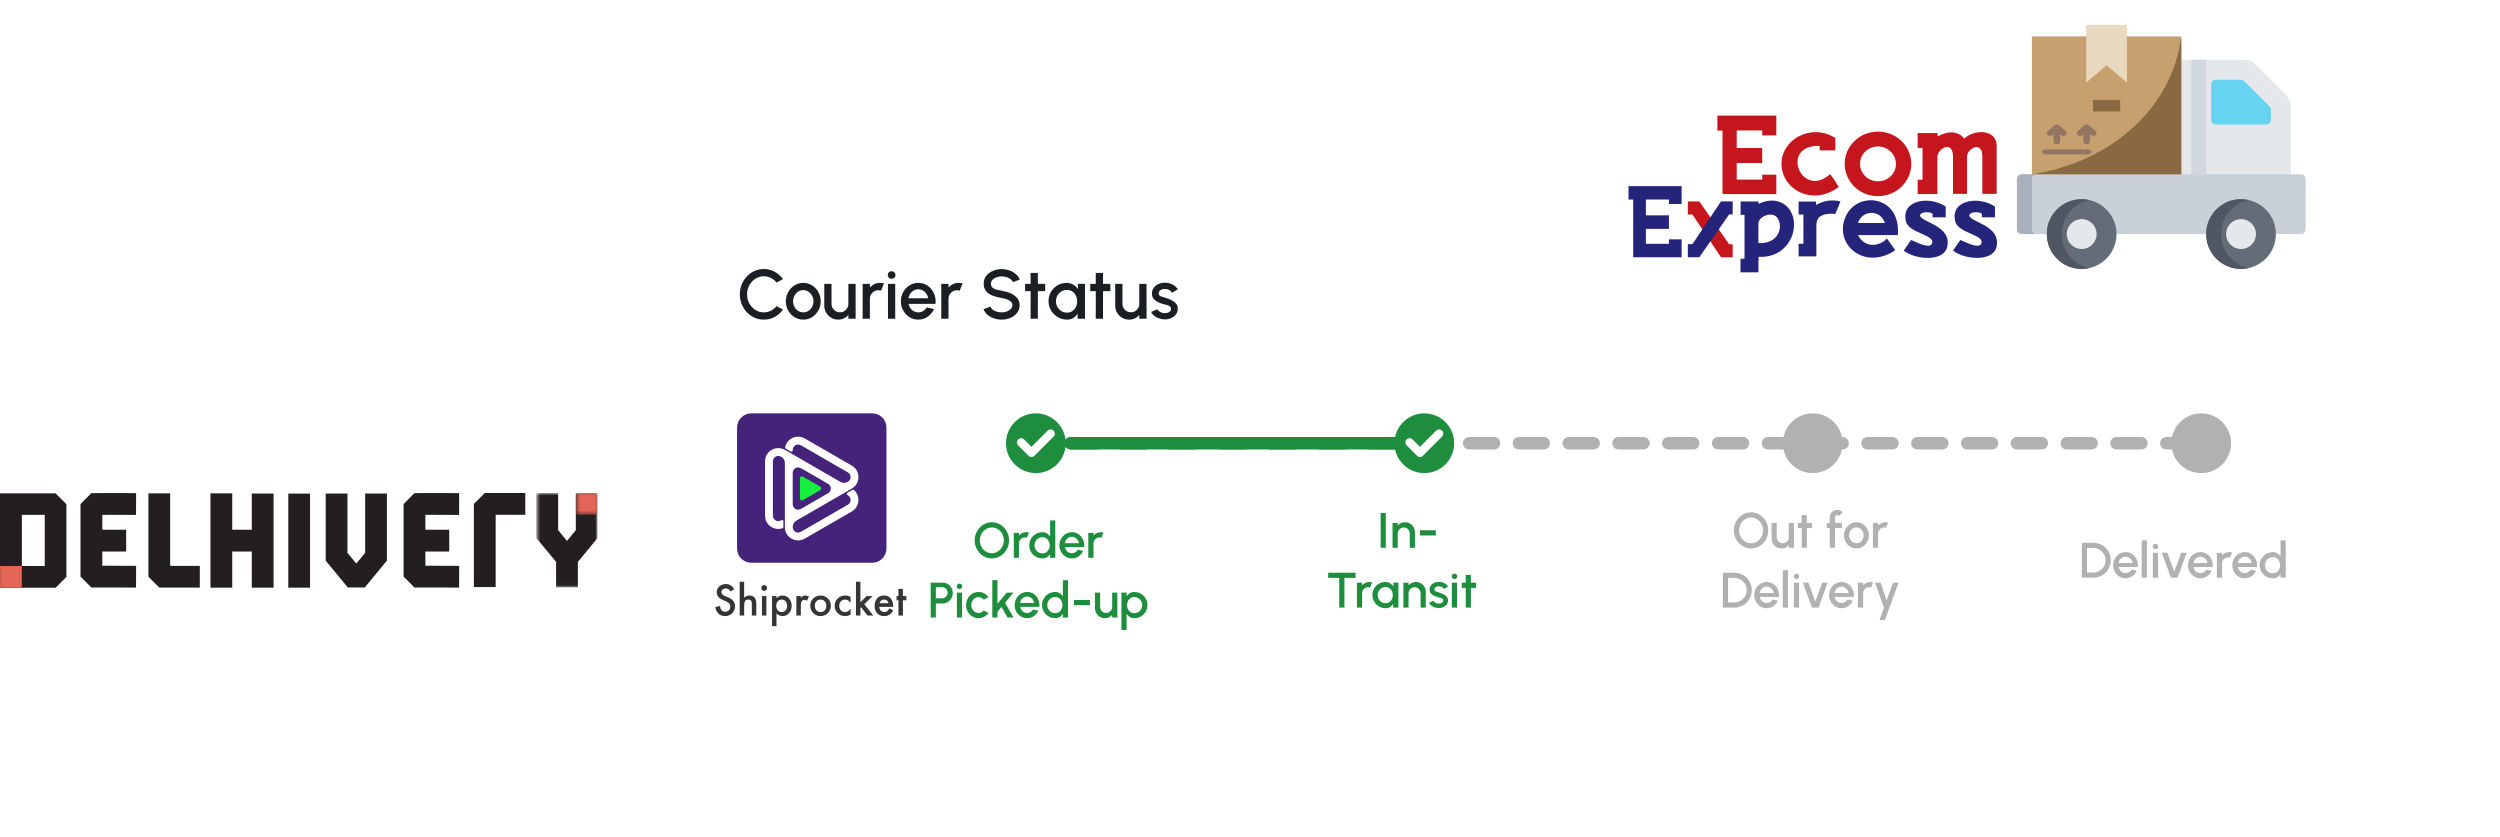 <svg width="502" height="168" viewBox="0 0 502 168" fill="none" xmlns="http://www.w3.org/2000/svg">
<g filter="url(#filter0_d_4055_129)">
<rect x="136" y="39" width="336" height="99" rx="14" fill="white"/>
</g>
<path d="M153.376 64.182C152.713 64.182 152.09 64.051 151.507 63.79C150.924 63.524 150.41 63.16 149.967 62.698C149.528 62.231 149.183 61.69 148.931 61.074C148.684 60.458 148.56 59.8 148.56 59.1C148.56 58.4 148.684 57.742 148.931 57.126C149.183 56.51 149.528 55.971 149.967 55.509C150.41 55.042 150.924 54.678 151.507 54.417C152.09 54.151 152.713 54.018 153.376 54.018C154.169 54.018 154.9 54.202 155.567 54.571C156.234 54.94 156.787 55.43 157.226 56.041L155.931 56.734C155.628 56.351 155.252 56.046 154.804 55.817C154.356 55.588 153.88 55.474 153.376 55.474C152.909 55.474 152.473 55.57 152.067 55.761C151.661 55.952 151.304 56.214 150.996 56.545C150.688 56.876 150.448 57.261 150.275 57.7C150.102 58.139 150.016 58.605 150.016 59.1C150.016 59.599 150.102 60.068 150.275 60.507C150.448 60.941 150.688 61.326 150.996 61.662C151.309 61.993 151.668 62.255 152.074 62.446C152.48 62.633 152.914 62.726 153.376 62.726C153.889 62.726 154.368 62.612 154.811 62.383C155.259 62.15 155.632 61.842 155.931 61.459L157.226 62.166C156.787 62.777 156.234 63.267 155.567 63.636C154.9 64 154.169 64.182 153.376 64.182ZM161.299 64.182C160.655 64.182 160.067 64.016 159.535 63.685C159.008 63.354 158.585 62.91 158.268 62.355C157.955 61.795 157.799 61.177 157.799 60.5C157.799 59.987 157.89 59.508 158.072 59.065C158.254 58.617 158.504 58.225 158.821 57.889C159.143 57.548 159.516 57.282 159.941 57.091C160.366 56.9 160.818 56.804 161.299 56.804C161.943 56.804 162.529 56.97 163.056 57.301C163.588 57.632 164.01 58.078 164.323 58.638C164.64 59.198 164.799 59.819 164.799 60.5C164.799 61.009 164.708 61.485 164.526 61.928C164.344 62.371 164.092 62.763 163.77 63.104C163.453 63.44 163.082 63.704 162.657 63.895C162.237 64.086 161.784 64.182 161.299 64.182ZM161.299 62.726C161.686 62.726 162.034 62.623 162.342 62.418C162.65 62.213 162.893 61.942 163.07 61.606C163.252 61.265 163.343 60.897 163.343 60.5C163.343 60.094 163.25 59.721 163.063 59.38C162.881 59.039 162.636 58.769 162.328 58.568C162.02 58.363 161.677 58.26 161.299 58.26C160.916 58.26 160.569 58.363 160.256 58.568C159.948 58.773 159.703 59.046 159.521 59.387C159.344 59.728 159.255 60.099 159.255 60.5C159.255 60.915 159.348 61.291 159.535 61.627C159.722 61.963 159.969 62.231 160.277 62.432C160.59 62.628 160.93 62.726 161.299 62.726ZM165.513 61.375V57H166.969V61.018C166.969 61.331 167.046 61.615 167.2 61.872C167.354 62.129 167.559 62.334 167.816 62.488C168.073 62.637 168.355 62.712 168.663 62.712C168.976 62.712 169.258 62.637 169.51 62.488C169.767 62.334 169.97 62.129 170.119 61.872C170.273 61.615 170.35 61.331 170.35 61.018V57H171.806L171.813 64H170.357L170.35 63.244C170.112 63.533 169.816 63.762 169.461 63.93C169.106 64.098 168.726 64.182 168.32 64.182C167.802 64.182 167.331 64.056 166.906 63.804C166.481 63.552 166.143 63.214 165.891 62.789C165.639 62.364 165.513 61.893 165.513 61.375ZM173.217 64V57H174.673V57.742C174.916 57.453 175.214 57.224 175.569 57.056C175.924 56.888 176.306 56.804 176.717 56.804C176.978 56.804 177.237 56.839 177.494 56.909L176.913 58.379C176.731 58.309 176.549 58.274 176.367 58.274C176.059 58.274 175.777 58.351 175.52 58.505C175.263 58.654 175.058 58.857 174.904 59.114C174.75 59.371 174.673 59.655 174.673 59.968V64H173.217ZM178.303 57H179.759V64H178.303V57ZM179.045 55.985C178.821 55.985 178.634 55.913 178.485 55.768C178.336 55.623 178.261 55.441 178.261 55.222C178.261 55.007 178.336 54.828 178.485 54.683C178.634 54.534 178.819 54.459 179.038 54.459C179.253 54.459 179.435 54.534 179.584 54.683C179.733 54.828 179.808 55.007 179.808 55.222C179.808 55.441 179.733 55.623 179.584 55.768C179.439 55.913 179.26 55.985 179.045 55.985ZM184.391 64.182C183.747 64.182 183.159 64.016 182.627 63.685C182.099 63.354 181.677 62.91 181.36 62.355C181.047 61.795 180.891 61.177 180.891 60.5C180.891 59.987 180.982 59.508 181.164 59.065C181.346 58.617 181.595 58.225 181.913 57.889C182.235 57.548 182.608 57.282 183.033 57.091C183.457 56.9 183.91 56.804 184.391 56.804C184.927 56.804 185.42 56.916 185.868 57.14C186.316 57.359 186.698 57.665 187.016 58.057C187.333 58.444 187.566 58.892 187.716 59.401C187.865 59.905 187.909 60.442 187.849 61.011H182.452C182.512 61.333 182.629 61.625 182.802 61.886C182.979 62.143 183.203 62.346 183.474 62.495C183.749 62.644 184.055 62.721 184.391 62.726C184.745 62.726 185.067 62.637 185.357 62.46C185.651 62.283 185.891 62.038 186.078 61.725L187.555 62.068C187.275 62.689 186.852 63.197 186.288 63.594C185.723 63.986 185.091 64.182 184.391 64.182ZM182.403 59.898H186.379C186.332 59.562 186.213 59.259 186.022 58.988C185.835 58.713 185.599 58.496 185.315 58.337C185.035 58.174 184.727 58.092 184.391 58.092C184.059 58.092 183.751 58.171 183.467 58.33C183.187 58.489 182.953 58.706 182.767 58.981C182.585 59.252 182.463 59.557 182.403 59.898ZM189.008 64V57H190.464V57.742C190.707 57.453 191.005 57.224 191.36 57.056C191.715 56.888 192.097 56.804 192.508 56.804C192.769 56.804 193.028 56.839 193.285 56.909L192.704 58.379C192.522 58.309 192.34 58.274 192.158 58.274C191.85 58.274 191.568 58.351 191.311 58.505C191.054 58.654 190.849 58.857 190.695 59.114C190.541 59.371 190.464 59.655 190.464 59.968V64H189.008ZM201.128 64.182C200.591 64.182 200.076 64.098 199.581 63.93C199.086 63.762 198.655 63.522 198.286 63.209C197.917 62.892 197.654 62.516 197.495 62.082L198.86 61.571C198.939 61.795 199.091 61.996 199.315 62.173C199.544 62.346 199.814 62.481 200.127 62.579C200.444 62.677 200.778 62.726 201.128 62.726C201.501 62.726 201.851 62.665 202.178 62.544C202.509 62.423 202.775 62.255 202.976 62.04C203.181 61.825 203.284 61.573 203.284 61.284C203.284 60.985 203.177 60.74 202.962 60.549C202.752 60.358 202.481 60.206 202.15 60.094C201.823 59.982 201.483 59.898 201.128 59.842C200.442 59.73 199.826 59.567 199.28 59.352C198.739 59.137 198.309 58.836 197.992 58.449C197.679 58.062 197.523 57.558 197.523 56.937C197.523 56.354 197.689 55.845 198.02 55.411C198.356 54.977 198.797 54.641 199.343 54.403C199.894 54.16 200.489 54.039 201.128 54.039C201.655 54.039 202.164 54.123 202.654 54.291C203.149 54.454 203.583 54.695 203.956 55.012C204.334 55.325 204.605 55.705 204.768 56.153L203.389 56.65C203.31 56.421 203.158 56.223 202.934 56.055C202.71 55.882 202.439 55.747 202.122 55.649C201.809 55.551 201.478 55.502 201.128 55.502C200.755 55.497 200.405 55.558 200.078 55.684C199.756 55.805 199.492 55.973 199.287 56.188C199.082 56.403 198.979 56.652 198.979 56.937C198.979 57.287 199.075 57.553 199.266 57.735C199.457 57.917 199.714 58.052 200.036 58.141C200.363 58.225 200.727 58.302 201.128 58.372C201.772 58.475 202.367 58.645 202.913 58.883C203.464 59.121 203.905 59.438 204.236 59.835C204.572 60.227 204.74 60.71 204.74 61.284C204.74 61.863 204.572 62.371 204.236 62.81C203.905 63.244 203.464 63.582 202.913 63.825C202.367 64.063 201.772 64.182 201.128 64.182ZM209.876 58.456H208.406L208.399 64H206.943L206.95 58.456H205.837V57H206.95L206.943 54.802H208.399L208.406 57H209.876V58.456ZM216.411 57H217.867V64H216.404L216.348 62.985C216.143 63.344 215.865 63.634 215.515 63.853C215.165 64.072 214.752 64.182 214.276 64.182C213.763 64.182 213.28 64.086 212.827 63.895C212.374 63.699 211.975 63.428 211.63 63.083C211.289 62.738 211.023 62.341 210.832 61.893C210.641 61.44 210.545 60.955 210.545 60.437C210.545 59.938 210.638 59.469 210.825 59.03C211.012 58.587 211.271 58.199 211.602 57.868C211.933 57.537 212.316 57.278 212.75 57.091C213.189 56.9 213.658 56.804 214.157 56.804C214.666 56.804 215.114 56.921 215.501 57.154C215.893 57.383 216.217 57.677 216.474 58.036L216.411 57ZM214.241 62.775C214.652 62.775 215.011 62.675 215.319 62.474C215.627 62.269 215.865 61.993 216.033 61.648C216.206 61.303 216.292 60.92 216.292 60.5C216.292 60.075 216.206 59.69 216.033 59.345C215.86 59 215.62 58.727 215.312 58.526C215.009 58.321 214.652 58.218 214.241 58.218C213.835 58.218 213.464 58.321 213.128 58.526C212.792 58.731 212.526 59.007 212.33 59.352C212.134 59.697 212.036 60.08 212.036 60.5C212.036 60.925 212.136 61.31 212.337 61.655C212.542 61.996 212.811 62.269 213.142 62.474C213.478 62.675 213.844 62.775 214.241 62.775ZM222.96 58.456H221.49L221.483 64H220.027L220.034 58.456H218.921V57H220.034L220.027 54.802H221.483L221.49 57H222.96V58.456ZM223.933 61.375V57H225.389V61.018C225.389 61.331 225.466 61.615 225.62 61.872C225.774 62.129 225.979 62.334 226.236 62.488C226.493 62.637 226.775 62.712 227.083 62.712C227.396 62.712 227.678 62.637 227.93 62.488C228.187 62.334 228.39 62.129 228.539 61.872C228.693 61.615 228.77 61.331 228.77 61.018V57H230.226L230.233 64H228.777L228.77 63.244C228.532 63.533 228.236 63.762 227.881 63.93C227.526 64.098 227.146 64.182 226.74 64.182C226.222 64.182 225.751 64.056 225.326 63.804C224.901 63.552 224.563 63.214 224.311 62.789C224.059 62.364 223.933 61.893 223.933 61.375ZM233.737 64.133C233.368 64.11 233.009 64.035 232.659 63.909C232.309 63.783 232.001 63.613 231.735 63.398C231.474 63.179 231.278 62.922 231.147 62.628L232.386 62.096C232.447 62.222 232.552 62.346 232.701 62.467C232.855 62.588 233.035 62.689 233.24 62.768C233.445 62.843 233.66 62.88 233.884 62.88C234.103 62.88 234.306 62.85 234.493 62.789C234.684 62.724 234.841 62.626 234.962 62.495C235.083 62.364 235.144 62.208 235.144 62.026C235.144 61.821 235.074 61.662 234.934 61.55C234.799 61.433 234.628 61.345 234.423 61.284C234.218 61.223 234.012 61.165 233.807 61.109C233.35 61.006 232.93 60.866 232.547 60.689C232.169 60.507 231.868 60.276 231.644 59.996C231.42 59.711 231.308 59.364 231.308 58.953C231.308 58.505 231.429 58.118 231.672 57.791C231.915 57.46 232.232 57.205 232.624 57.028C233.021 56.851 233.443 56.762 233.891 56.762C234.451 56.762 234.964 56.881 235.431 57.119C235.898 57.357 236.255 57.684 236.502 58.099L235.347 58.785C235.277 58.645 235.172 58.519 235.032 58.407C234.892 58.295 234.733 58.206 234.556 58.141C234.379 58.071 234.194 58.031 234.003 58.022C233.765 58.013 233.543 58.041 233.338 58.106C233.137 58.167 232.976 58.265 232.855 58.4C232.734 58.535 232.673 58.708 232.673 58.918C232.673 59.123 232.745 59.277 232.89 59.38C233.035 59.478 233.217 59.557 233.436 59.618C233.66 59.679 233.889 59.746 234.122 59.821C234.537 59.952 234.927 60.113 235.291 60.304C235.655 60.491 235.949 60.722 236.173 60.997C236.397 61.272 236.504 61.608 236.495 62.005C236.495 62.444 236.362 62.829 236.096 63.16C235.835 63.491 235.494 63.743 235.074 63.916C234.654 64.089 234.208 64.161 233.737 64.133Z" fill="#1B1F23"/>
<path d="M215 89H287" stroke="#1E8E3E" stroke-width="2.5" stroke-linecap="round" stroke-linejoin="round"/>
<path d="M215 89H445" stroke="url(#paint0_linear_4055_129)" stroke-width="2.5" stroke-linecap="round" stroke-linejoin="round" stroke-dasharray="5 5"/>
<circle cx="208" cy="89" r="6" fill="#1E8E3E"/>
<circle cx="286" cy="89" r="6" fill="#1E8E3E"/>
<circle cx="364" cy="89" r="6" fill="#B1B1B1"/>
<circle cx="442" cy="89" r="6" fill="#B1B1B1"/>
<g clip-path="url(#clip0_4055_129)">
<path d="M703.472 277.824C703.424 277.824 703.392 277.856 703.392 277.904C703.392 277.952 703.424 277.984 703.472 277.984H703.816C703.864 277.984 703.896 277.952 703.896 277.904C703.896 277.856 703.864 277.824 703.816 277.824H703.472ZM703.816 278.096H703.472C703.424 278.096 703.392 278.128 703.392 278.176C703.392 278.224 703.424 278.256 703.472 278.256H703.816C703.864 278.256 703.896 278.224 703.896 278.176C703.896 278.128 703.864 278.096 703.816 278.096ZM703.816 278.36H703.472C703.424 278.36 703.392 278.392 703.392 278.44C703.392 278.488 703.424 278.52 703.472 278.52H703.816C703.864 278.52 703.896 278.488 703.896 278.44C703.896 278.4 703.864 278.36 703.816 278.36ZM285.12 91.76C284.896 91.76 284.68 91.672 284.528 91.512L282.448 89.432C282.12 89.104 282.12 88.568 282.448 88.24C282.776 87.912 283.312 87.912 283.64 88.24L285.12 89.728L288.368 86.48C288.696 86.152 289.232 86.152 289.56 86.48C289.888 86.808 289.888 87.344 289.56 87.672L285.72 91.512C285.56 91.672 285.344 91.76 285.12 91.76Z" fill="white"/>
</g>
<g clip-path="url(#clip1_4055_129)">
<path d="M625.472 277.824C625.424 277.824 625.392 277.856 625.392 277.904C625.392 277.952 625.424 277.984 625.472 277.984H625.816C625.864 277.984 625.896 277.952 625.896 277.904C625.896 277.856 625.864 277.824 625.816 277.824H625.472ZM625.816 278.096H625.472C625.424 278.096 625.392 278.128 625.392 278.176C625.392 278.224 625.424 278.256 625.472 278.256H625.816C625.864 278.256 625.896 278.224 625.896 278.176C625.896 278.128 625.864 278.096 625.816 278.096ZM625.816 278.36H625.472C625.424 278.36 625.392 278.392 625.392 278.44C625.392 278.488 625.424 278.52 625.472 278.52H625.816C625.864 278.52 625.896 278.488 625.896 278.44C625.896 278.4 625.864 278.36 625.816 278.36ZM207.12 91.76C206.896 91.76 206.68 91.672 206.528 91.512L204.448 89.432C204.12 89.104 204.12 88.568 204.448 88.24C204.776 87.912 205.312 87.912 205.64 88.24L207.12 89.728L210.368 86.48C210.696 86.152 211.232 86.152 211.56 86.48C211.888 86.808 211.888 87.344 211.56 87.672L207.72 91.512C207.56 91.672 207.344 91.76 207.12 91.76Z" fill="white"/>
</g>
<path d="M199.162 112.13C198.688 112.13 198.243 112.037 197.827 111.85C197.41 111.66 197.043 111.398 196.727 111.065C196.41 110.732 196.162 110.347 195.982 109.91C195.802 109.47 195.712 109 195.712 108.5C195.712 108 195.802 107.532 195.982 107.095C196.162 106.655 196.41 106.268 196.727 105.935C197.043 105.602 197.41 105.342 197.827 105.155C198.243 104.965 198.688 104.87 199.162 104.87C199.638 104.87 200.085 104.965 200.502 105.155C200.918 105.342 201.285 105.602 201.602 105.935C201.918 106.268 202.165 106.655 202.342 107.095C202.522 107.532 202.612 108 202.612 108.5C202.612 109 202.522 109.47 202.342 109.91C202.165 110.347 201.918 110.732 201.602 111.065C201.285 111.398 200.918 111.66 200.502 111.85C200.085 112.037 199.638 112.13 199.162 112.13ZM199.162 111.09C199.495 111.09 199.807 111.022 200.097 110.885C200.387 110.748 200.642 110.562 200.862 110.325C201.085 110.085 201.258 109.81 201.382 109.5C201.508 109.187 201.572 108.853 201.572 108.5C201.572 108.147 201.508 107.813 201.382 107.5C201.258 107.187 201.085 106.912 200.862 106.675C200.642 106.435 200.387 106.248 200.097 106.115C199.807 105.978 199.495 105.91 199.162 105.91C198.828 105.91 198.517 105.978 198.227 106.115C197.937 106.252 197.68 106.44 197.457 106.68C197.237 106.917 197.063 107.192 196.937 107.505C196.813 107.815 196.752 108.147 196.752 108.5C196.752 108.857 196.813 109.192 196.937 109.505C197.063 109.815 197.237 110.09 197.457 110.33C197.68 110.567 197.937 110.753 198.227 110.89C198.517 111.023 198.828 111.09 199.162 111.09ZM203.568 112V107H204.608V107.53C204.781 107.323 204.994 107.16 205.248 107.04C205.501 106.92 205.774 106.86 206.068 106.86C206.254 106.86 206.439 106.885 206.623 106.935L206.208 107.985C206.078 107.935 205.948 107.91 205.818 107.91C205.598 107.91 205.396 107.965 205.213 108.075C205.029 108.182 204.883 108.327 204.773 108.51C204.663 108.693 204.608 108.897 204.608 109.12V112H203.568ZM210.861 104.5H211.901V112H210.861V111.265C210.698 111.525 210.485 111.735 210.221 111.895C209.958 112.052 209.65 112.13 209.296 112.13C208.933 112.13 208.593 112.062 208.276 111.925C207.96 111.788 207.68 111.6 207.436 111.36C207.196 111.117 207.008 110.837 206.871 110.52C206.735 110.203 206.666 109.863 206.666 109.5C206.666 109.137 206.735 108.797 206.871 108.48C207.008 108.16 207.196 107.88 207.436 107.64C207.68 107.397 207.96 107.207 208.276 107.07C208.593 106.933 208.933 106.865 209.296 106.865C209.65 106.865 209.958 106.945 210.221 107.105C210.485 107.262 210.698 107.468 210.861 107.725V104.5ZM209.306 111.125C209.6 111.125 209.856 111.053 210.076 110.91C210.296 110.763 210.466 110.567 210.586 110.32C210.71 110.073 210.771 109.8 210.771 109.5C210.771 109.197 210.71 108.922 210.586 108.675C210.463 108.428 210.291 108.233 210.071 108.09C209.855 107.943 209.6 107.87 209.306 107.87C209.016 107.87 208.751 107.943 208.511 108.09C208.275 108.237 208.085 108.433 207.941 108.68C207.801 108.927 207.731 109.2 207.731 109.5C207.731 109.803 207.803 110.078 207.946 110.325C208.093 110.568 208.285 110.763 208.521 110.91C208.761 111.053 209.023 111.125 209.306 111.125ZM215.231 112.13C214.771 112.13 214.351 112.012 213.971 111.775C213.594 111.538 213.292 111.222 213.066 110.825C212.842 110.425 212.731 109.983 212.731 109.5C212.731 109.133 212.796 108.792 212.926 108.475C213.056 108.155 213.234 107.875 213.461 107.635C213.691 107.392 213.957 107.202 214.261 107.065C214.564 106.928 214.887 106.86 215.231 106.86C215.614 106.86 215.966 106.94 216.286 107.1C216.606 107.257 216.879 107.475 217.106 107.755C217.332 108.032 217.499 108.352 217.606 108.715C217.712 109.075 217.744 109.458 217.701 109.865H213.846C213.889 110.095 213.972 110.303 214.096 110.49C214.222 110.673 214.382 110.818 214.576 110.925C214.772 111.032 214.991 111.087 215.231 111.09C215.484 111.09 215.714 111.027 215.921 110.9C216.131 110.773 216.302 110.598 216.436 110.375L217.491 110.62C217.291 111.063 216.989 111.427 216.586 111.71C216.182 111.99 215.731 112.13 215.231 112.13ZM213.811 109.07H216.651C216.617 108.83 216.532 108.613 216.396 108.42C216.262 108.223 216.094 108.068 215.891 107.955C215.691 107.838 215.471 107.78 215.231 107.78C214.994 107.78 214.774 107.837 214.571 107.95C214.371 108.063 214.204 108.218 214.071 108.415C213.941 108.608 213.854 108.827 213.811 109.07ZM218.529 112V107H219.569V107.53C219.742 107.323 219.955 107.16 220.209 107.04C220.462 106.92 220.735 106.86 221.029 106.86C221.215 106.86 221.4 106.885 221.584 106.935L221.169 107.985C221.039 107.935 220.909 107.91 220.779 107.91C220.559 107.91 220.357 107.965 220.174 108.075C219.99 108.182 219.844 108.327 219.734 108.51C219.624 108.693 219.569 108.897 219.569 109.12V112H218.529ZM186.883 124V117H189.293C189.67 117 190.01 117.093 190.313 117.28C190.62 117.467 190.863 117.718 191.043 118.035C191.227 118.352 191.318 118.702 191.318 119.085C191.318 119.475 191.225 119.828 191.038 120.145C190.855 120.458 190.61 120.708 190.303 120.895C189.997 121.082 189.66 121.175 189.293 121.175H187.923V124H186.883ZM187.923 120.135H189.188C189.388 120.135 189.57 120.085 189.733 119.985C189.9 119.885 190.032 119.752 190.128 119.585C190.228 119.418 190.278 119.23 190.278 119.02C190.278 118.81 190.228 118.622 190.128 118.455C190.032 118.285 189.9 118.152 189.733 118.055C189.57 117.955 189.388 117.905 189.188 117.905H187.923V120.135ZM192.137 119H193.177V124H192.137V119ZM192.667 118.275C192.507 118.275 192.374 118.223 192.267 118.12C192.16 118.017 192.107 117.887 192.107 117.73C192.107 117.577 192.16 117.448 192.267 117.345C192.374 117.238 192.505 117.185 192.662 117.185C192.815 117.185 192.945 117.238 193.052 117.345C193.159 117.448 193.212 117.577 193.212 117.73C193.212 117.887 193.159 118.017 193.052 118.12C192.949 118.223 192.82 118.275 192.667 118.275ZM197.551 122.58L198.481 123.085C198.254 123.402 197.966 123.655 197.616 123.845C197.269 124.035 196.892 124.13 196.486 124.13C196.026 124.13 195.606 124.012 195.226 123.775C194.849 123.538 194.547 123.222 194.321 122.825C194.097 122.425 193.986 121.983 193.986 121.5C193.986 121.133 194.051 120.792 194.181 120.475C194.311 120.155 194.489 119.875 194.716 119.635C194.946 119.392 195.212 119.202 195.516 119.065C195.819 118.928 196.142 118.86 196.486 118.86C196.892 118.86 197.269 118.955 197.616 119.145C197.966 119.335 198.254 119.59 198.481 119.91L197.551 120.415C197.411 120.248 197.247 120.122 197.061 120.035C196.874 119.945 196.682 119.9 196.486 119.9C196.212 119.9 195.964 119.975 195.741 120.125C195.521 120.272 195.346 120.467 195.216 120.71C195.089 120.95 195.026 121.213 195.026 121.5C195.026 121.783 195.091 122.047 195.221 122.29C195.351 122.53 195.526 122.723 195.746 122.87C195.969 123.017 196.216 123.09 196.486 123.09C196.692 123.09 196.889 123.043 197.076 122.95C197.262 122.857 197.421 122.733 197.551 122.58ZM203.531 124H202.331L201.101 121.88L200.296 122.84V124H199.256V116.5H200.296V121.225L202.156 119H203.516L201.811 121.035L203.531 124ZM206.241 124.13C205.781 124.13 205.361 124.012 204.981 123.775C204.605 123.538 204.303 123.222 204.076 122.825C203.853 122.425 203.741 121.983 203.741 121.5C203.741 121.133 203.806 120.792 203.936 120.475C204.066 120.155 204.245 119.875 204.471 119.635C204.701 119.392 204.968 119.202 205.271 119.065C205.575 118.928 205.898 118.86 206.241 118.86C206.625 118.86 206.976 118.94 207.296 119.1C207.616 119.257 207.89 119.475 208.116 119.755C208.343 120.032 208.51 120.352 208.616 120.715C208.723 121.075 208.755 121.458 208.711 121.865H204.856C204.9 122.095 204.983 122.303 205.106 122.49C205.233 122.673 205.393 122.818 205.586 122.925C205.783 123.032 206.001 123.087 206.241 123.09C206.495 123.09 206.725 123.027 206.931 122.9C207.141 122.773 207.313 122.598 207.446 122.375L208.501 122.62C208.301 123.063 208 123.427 207.596 123.71C207.193 123.99 206.741 124.13 206.241 124.13ZM204.821 121.07H207.661C207.628 120.83 207.543 120.613 207.406 120.42C207.273 120.223 207.105 120.068 206.901 119.955C206.701 119.838 206.481 119.78 206.241 119.78C206.005 119.78 205.785 119.837 205.581 119.95C205.381 120.063 205.215 120.218 205.081 120.415C204.951 120.608 204.865 120.827 204.821 121.07ZM213.425 116.5H214.465V124H213.425V123.265C213.261 123.525 213.048 123.735 212.785 123.895C212.521 124.052 212.213 124.13 211.86 124.13C211.496 124.13 211.156 124.062 210.84 123.925C210.523 123.788 210.243 123.6 210 123.36C209.76 123.117 209.571 122.837 209.435 122.52C209.298 122.203 209.23 121.863 209.23 121.5C209.23 121.137 209.298 120.797 209.435 120.48C209.571 120.16 209.76 119.88 210 119.64C210.243 119.397 210.523 119.207 210.84 119.07C211.156 118.933 211.496 118.865 211.86 118.865C212.213 118.865 212.521 118.945 212.785 119.105C213.048 119.262 213.261 119.468 213.425 119.725V116.5ZM211.87 123.125C212.163 123.125 212.42 123.053 212.64 122.91C212.86 122.763 213.03 122.567 213.15 122.32C213.273 122.073 213.335 121.8 213.335 121.5C213.335 121.197 213.273 120.922 213.15 120.675C213.026 120.428 212.855 120.233 212.635 120.09C212.418 119.943 212.163 119.87 211.87 119.87C211.58 119.87 211.315 119.943 211.075 120.09C210.838 120.237 210.648 120.433 210.505 120.68C210.365 120.927 210.295 121.2 210.295 121.5C210.295 121.803 210.366 122.078 210.51 122.325C210.656 122.568 210.848 122.763 211.085 122.91C211.325 123.053 211.586 123.125 211.87 123.125ZM215.663 120.48H218.863V121.52H215.663V120.48ZM219.867 122.125V119H220.907V121.87C220.907 122.093 220.962 122.297 221.072 122.48C221.182 122.663 221.328 122.81 221.512 122.92C221.695 123.027 221.897 123.08 222.117 123.08C222.34 123.08 222.542 123.027 222.722 122.92C222.905 122.81 223.05 122.663 223.157 122.48C223.267 122.297 223.322 122.093 223.322 121.87V119H224.362L224.367 124H223.327L223.322 123.46C223.152 123.667 222.94 123.83 222.687 123.95C222.433 124.07 222.162 124.13 221.872 124.13C221.502 124.13 221.165 124.04 220.862 123.86C220.558 123.68 220.317 123.438 220.137 123.135C219.957 122.832 219.867 122.495 219.867 122.125ZM226.224 126.5H225.184V119H226.224V119.735C226.391 119.478 226.604 119.27 226.864 119.11C227.124 118.95 227.431 118.87 227.784 118.87C228.147 118.87 228.487 118.938 228.804 119.075C229.124 119.212 229.404 119.402 229.644 119.645C229.884 119.885 230.072 120.163 230.209 120.48C230.346 120.797 230.414 121.137 230.414 121.5C230.414 121.863 230.346 122.205 230.209 122.525C230.072 122.845 229.884 123.127 229.644 123.37C229.404 123.61 229.124 123.798 228.804 123.935C228.487 124.072 228.147 124.14 227.784 124.14C227.431 124.14 227.124 124.06 226.864 123.9C226.604 123.737 226.391 123.528 226.224 123.275V126.5ZM227.774 119.875C227.484 119.875 227.229 119.948 227.009 120.095C226.789 120.242 226.617 120.438 226.494 120.685C226.371 120.928 226.309 121.2 226.309 121.5C226.309 121.8 226.371 122.073 226.494 122.32C226.617 122.567 226.789 122.763 227.009 122.91C227.229 123.057 227.484 123.13 227.774 123.13C228.061 123.13 228.324 123.058 228.564 122.915C228.804 122.768 228.996 122.572 229.139 122.325C229.282 122.078 229.354 121.803 229.354 121.5C229.354 121.203 229.282 120.932 229.139 120.685C228.999 120.438 228.809 120.242 228.569 120.095C228.329 119.948 228.064 119.875 227.774 119.875Z" fill="#1E8E3E"/>
<path d="M277.23 110V103H278.27V110H277.23ZM284.12 106.865V110H283.08V107.12C283.08 106.897 283.025 106.693 282.915 106.51C282.808 106.327 282.663 106.182 282.48 106.075C282.3 105.965 282.096 105.91 281.87 105.91C281.65 105.91 281.448 105.965 281.265 106.075C281.081 106.182 280.935 106.327 280.825 106.51C280.715 106.693 280.66 106.897 280.66 107.12V110H279.62V105H280.66V105.53C280.833 105.323 281.046 105.16 281.3 105.04C281.553 104.92 281.826 104.86 282.12 104.86C282.49 104.86 282.826 104.95 283.13 105.13C283.433 105.31 283.673 105.552 283.85 105.855C284.03 106.158 284.12 106.495 284.12 106.865ZM285.118 106.48H288.318V107.52H285.118V106.48ZM272.19 115V116.04H269.96V122H268.92V116.04H266.695V115H272.19ZM272.471 122V117H273.511V117.53C273.684 117.323 273.898 117.16 274.151 117.04C274.404 116.92 274.678 116.86 274.971 116.86C275.158 116.86 275.343 116.885 275.526 116.935L275.111 117.985C274.981 117.935 274.851 117.91 274.721 117.91C274.501 117.91 274.299 117.965 274.116 118.075C273.933 118.182 273.786 118.327 273.676 118.51C273.566 118.693 273.511 118.897 273.511 119.12V122H272.471ZM279.76 117H280.8V122H279.755L279.715 121.275C279.568 121.532 279.37 121.738 279.12 121.895C278.87 122.052 278.575 122.13 278.235 122.13C277.868 122.13 277.523 122.062 277.2 121.925C276.876 121.785 276.591 121.592 276.345 121.345C276.101 121.098 275.911 120.815 275.775 120.495C275.638 120.172 275.57 119.825 275.57 119.455C275.57 119.098 275.636 118.763 275.77 118.45C275.903 118.133 276.088 117.857 276.325 117.62C276.561 117.383 276.835 117.198 277.145 117.065C277.458 116.928 277.793 116.86 278.15 116.86C278.513 116.86 278.833 116.943 279.11 117.11C279.39 117.273 279.621 117.483 279.805 117.74L279.76 117ZM278.21 121.125C278.503 121.125 278.76 121.053 278.98 120.91C279.2 120.763 279.37 120.567 279.49 120.32C279.613 120.073 279.675 119.8 279.675 119.5C279.675 119.197 279.613 118.922 279.49 118.675C279.366 118.428 279.195 118.233 278.975 118.09C278.758 117.943 278.503 117.87 278.21 117.87C277.92 117.87 277.655 117.943 277.415 118.09C277.175 118.237 276.985 118.433 276.845 118.68C276.705 118.927 276.635 119.2 276.635 119.5C276.635 119.803 276.706 120.078 276.85 120.325C276.996 120.568 277.188 120.763 277.425 120.91C277.665 121.053 277.926 121.125 278.21 121.125ZM286.297 118.865V122H285.257V119.12C285.257 118.897 285.202 118.693 285.092 118.51C284.986 118.327 284.841 118.182 284.657 118.075C284.477 117.965 284.274 117.91 284.047 117.91C283.827 117.91 283.626 117.965 283.442 118.075C283.259 118.182 283.112 118.327 283.002 118.51C282.892 118.693 282.837 118.897 282.837 119.12V122H281.797V117H282.837V117.53C283.011 117.323 283.224 117.16 283.477 117.04C283.731 116.92 284.004 116.86 284.297 116.86C284.667 116.86 285.004 116.95 285.307 117.13C285.611 117.31 285.851 117.552 286.027 117.855C286.207 118.158 286.297 118.495 286.297 118.865ZM288.795 122.095C288.532 122.078 288.275 122.025 288.025 121.935C287.775 121.845 287.555 121.723 287.365 121.57C287.179 121.413 287.039 121.23 286.945 121.02L287.83 120.64C287.874 120.73 287.949 120.818 288.055 120.905C288.165 120.992 288.294 121.063 288.44 121.12C288.587 121.173 288.74 121.2 288.9 121.2C289.057 121.2 289.202 121.178 289.335 121.135C289.472 121.088 289.584 121.018 289.67 120.925C289.757 120.832 289.8 120.72 289.8 120.59C289.8 120.443 289.75 120.33 289.65 120.25C289.554 120.167 289.432 120.103 289.285 120.06C289.139 120.017 288.992 119.975 288.845 119.935C288.519 119.862 288.219 119.762 287.945 119.635C287.675 119.505 287.46 119.34 287.3 119.14C287.14 118.937 287.06 118.688 287.06 118.395C287.06 118.075 287.147 117.798 287.32 117.565C287.494 117.328 287.72 117.147 288 117.02C288.284 116.893 288.585 116.83 288.905 116.83C289.305 116.83 289.672 116.915 290.005 117.085C290.339 117.255 290.594 117.488 290.77 117.785L289.945 118.275C289.895 118.175 289.82 118.085 289.72 118.005C289.62 117.925 289.507 117.862 289.38 117.815C289.254 117.765 289.122 117.737 288.985 117.73C288.815 117.723 288.657 117.743 288.51 117.79C288.367 117.833 288.252 117.903 288.165 118C288.079 118.097 288.035 118.22 288.035 118.37C288.035 118.517 288.087 118.627 288.19 118.7C288.294 118.77 288.424 118.827 288.58 118.87C288.74 118.913 288.904 118.962 289.07 119.015C289.367 119.108 289.645 119.223 289.905 119.36C290.165 119.493 290.375 119.658 290.535 119.855C290.695 120.052 290.772 120.292 290.765 120.575C290.765 120.888 290.67 121.163 290.48 121.4C290.294 121.637 290.05 121.817 289.75 121.94C289.45 122.063 289.132 122.115 288.795 122.095ZM291.534 117H292.574V122H291.534V117ZM292.064 116.275C291.904 116.275 291.77 116.223 291.664 116.12C291.557 116.017 291.504 115.887 291.504 115.73C291.504 115.577 291.557 115.448 291.664 115.345C291.77 115.238 291.902 115.185 292.059 115.185C292.212 115.185 292.342 115.238 292.449 115.345C292.555 115.448 292.609 115.577 292.609 115.73C292.609 115.887 292.555 116.017 292.449 116.12C292.345 116.223 292.217 116.275 292.064 116.275ZM296.41 118.04H295.36L295.355 122H294.315L294.32 118.04H293.525V117H294.32L294.315 115.43H295.355L295.36 117H296.41V118.04Z" fill="#1E8E3E"/>
<path d="M351.613 110.13C351.139 110.13 350.694 110.037 350.278 109.85C349.861 109.66 349.494 109.398 349.178 109.065C348.861 108.732 348.613 108.347 348.433 107.91C348.253 107.47 348.163 107 348.163 106.5C348.163 106 348.253 105.532 348.433 105.095C348.613 104.655 348.861 104.268 349.178 103.935C349.494 103.602 349.861 103.342 350.278 103.155C350.694 102.965 351.139 102.87 351.613 102.87C352.089 102.87 352.536 102.965 352.953 103.155C353.369 103.342 353.736 103.602 354.053 103.935C354.369 104.268 354.616 104.655 354.793 105.095C354.973 105.532 355.063 106 355.063 106.5C355.063 107 354.973 107.47 354.793 107.91C354.616 108.347 354.369 108.732 354.053 109.065C353.736 109.398 353.369 109.66 352.953 109.85C352.536 110.037 352.089 110.13 351.613 110.13ZM351.613 109.09C351.946 109.09 352.258 109.022 352.548 108.885C352.838 108.748 353.093 108.562 353.313 108.325C353.536 108.085 353.709 107.81 353.833 107.5C353.959 107.187 354.023 106.853 354.023 106.5C354.023 106.147 353.959 105.813 353.833 105.5C353.709 105.187 353.536 104.912 353.313 104.675C353.093 104.435 352.838 104.248 352.548 104.115C352.258 103.978 351.946 103.91 351.613 103.91C351.279 103.91 350.968 103.978 350.678 104.115C350.388 104.252 350.131 104.44 349.908 104.68C349.688 104.917 349.514 105.192 349.388 105.505C349.264 105.815 349.203 106.147 349.203 106.5C349.203 106.857 349.264 107.192 349.388 107.505C349.514 107.815 349.688 108.09 349.908 108.33C350.131 108.567 350.388 108.753 350.678 108.89C350.968 109.023 351.279 109.09 351.613 109.09ZM355.731 108.125V105H356.771V107.87C356.771 108.093 356.826 108.297 356.936 108.48C357.046 108.663 357.193 108.81 357.376 108.92C357.559 109.027 357.761 109.08 357.981 109.08C358.204 109.08 358.406 109.027 358.586 108.92C358.769 108.81 358.914 108.663 359.021 108.48C359.131 108.297 359.186 108.093 359.186 107.87V105H360.226L360.231 110H359.191L359.186 109.46C359.016 109.667 358.804 109.83 358.551 109.95C358.298 110.07 358.026 110.13 357.736 110.13C357.366 110.13 357.029 110.04 356.726 109.86C356.423 109.68 356.181 109.438 356.001 109.135C355.821 108.832 355.731 108.495 355.731 108.125ZM363.874 106.04H362.824L362.819 110H361.779L361.784 106.04H360.989V105H361.784L361.779 103.43H362.819L362.824 105H363.874V106.04ZM368.456 103.865V105H369.866V106.04H368.456V110H367.416V106.04H366.821V105H367.416V103.865C367.416 103.592 367.483 103.343 367.616 103.12C367.75 102.893 367.928 102.713 368.151 102.58C368.378 102.447 368.63 102.38 368.906 102.38C369.106 102.38 369.301 102.42 369.491 102.5C369.681 102.58 369.851 102.703 370.001 102.87L369.256 103.605C369.22 103.545 369.168 103.5 369.101 103.47C369.038 103.437 368.973 103.42 368.906 103.42C368.783 103.42 368.676 103.463 368.586 103.55C368.5 103.637 368.456 103.742 368.456 103.865ZM372.77 110.13C372.31 110.13 371.89 110.012 371.51 109.775C371.133 109.538 370.831 109.222 370.605 108.825C370.381 108.425 370.27 107.983 370.27 107.5C370.27 107.133 370.335 106.792 370.465 106.475C370.595 106.155 370.773 105.875 371 105.635C371.23 105.392 371.496 105.202 371.8 105.065C372.103 104.928 372.426 104.86 372.77 104.86C373.23 104.86 373.648 104.978 374.025 105.215C374.405 105.452 374.706 105.77 374.93 106.17C375.156 106.57 375.27 107.013 375.27 107.5C375.27 107.863 375.205 108.203 375.075 108.52C374.945 108.837 374.765 109.117 374.535 109.36C374.308 109.6 374.043 109.788 373.74 109.925C373.44 110.062 373.116 110.13 372.77 110.13ZM372.77 109.09C373.046 109.09 373.295 109.017 373.515 108.87C373.735 108.723 373.908 108.53 374.035 108.29C374.165 108.047 374.23 107.783 374.23 107.5C374.23 107.21 374.163 106.943 374.03 106.7C373.9 106.457 373.725 106.263 373.505 106.12C373.285 105.973 373.04 105.9 372.77 105.9C372.496 105.9 372.248 105.973 372.025 106.12C371.805 106.267 371.63 106.462 371.5 106.705C371.373 106.948 371.31 107.213 371.31 107.5C371.31 107.797 371.376 108.065 371.51 108.305C371.643 108.545 371.82 108.737 372.04 108.88C372.263 109.02 372.506 109.09 372.77 109.09ZM376.078 110V105H377.118V105.53C377.291 105.323 377.504 105.16 377.758 105.04C378.011 104.92 378.284 104.86 378.578 104.86C378.764 104.86 378.949 104.885 379.133 104.935L378.718 105.985C378.588 105.935 378.458 105.91 378.328 105.91C378.108 105.91 377.906 105.965 377.723 106.075C377.539 106.182 377.393 106.327 377.283 106.51C377.173 106.693 377.118 106.897 377.118 107.12V110H376.078ZM345.955 122V115H348.27C348.754 115 349.207 115.092 349.63 115.275C350.054 115.455 350.425 115.707 350.745 116.03C351.065 116.35 351.315 116.722 351.495 117.145C351.679 117.565 351.77 118.017 351.77 118.5C351.77 118.983 351.679 119.437 351.495 119.86C351.315 120.28 351.065 120.652 350.745 120.975C350.425 121.295 350.054 121.547 349.63 121.73C349.207 121.91 348.754 122 348.27 122H345.955ZM346.995 120.96H348.27C348.61 120.96 348.927 120.897 349.22 120.77C349.517 120.643 349.779 120.467 350.005 120.24C350.235 120.013 350.414 119.752 350.54 119.455C350.667 119.158 350.73 118.84 350.73 118.5C350.73 118.16 350.667 117.842 350.54 117.545C350.414 117.248 350.235 116.987 350.005 116.76C349.779 116.533 349.517 116.357 349.22 116.23C348.927 116.103 348.61 116.04 348.27 116.04H346.995V120.96ZM354.747 122.13C354.287 122.13 353.867 122.012 353.487 121.775C353.111 121.538 352.809 121.222 352.582 120.825C352.359 120.425 352.247 119.983 352.247 119.5C352.247 119.133 352.312 118.792 352.442 118.475C352.572 118.155 352.751 117.875 352.977 117.635C353.207 117.392 353.474 117.202 353.777 117.065C354.081 116.928 354.404 116.86 354.747 116.86C355.131 116.86 355.482 116.94 355.802 117.1C356.122 117.257 356.396 117.475 356.622 117.755C356.849 118.032 357.016 118.352 357.122 118.715C357.229 119.075 357.261 119.458 357.217 119.865H353.362C353.406 120.095 353.489 120.303 353.612 120.49C353.739 120.673 353.899 120.818 354.092 120.925C354.289 121.032 354.507 121.087 354.747 121.09C355.001 121.09 355.231 121.027 355.437 120.9C355.647 120.773 355.819 120.598 355.952 120.375L357.007 120.62C356.807 121.063 356.506 121.427 356.102 121.71C355.699 121.99 355.247 122.13 354.747 122.13ZM353.327 119.07H356.167C356.134 118.83 356.049 118.613 355.912 118.42C355.779 118.223 355.611 118.068 355.407 117.955C355.207 117.838 354.987 117.78 354.747 117.78C354.511 117.78 354.291 117.837 354.087 117.95C353.887 118.063 353.721 118.218 353.587 118.415C353.457 118.608 353.371 118.827 353.327 119.07ZM357.977 122V114.5H359.017V122H357.977ZM360.213 117H361.253V122H360.213V117ZM360.743 116.275C360.583 116.275 360.45 116.223 360.343 116.12C360.237 116.017 360.183 115.887 360.183 115.73C360.183 115.577 360.237 115.448 360.343 115.345C360.45 115.238 360.582 115.185 360.738 115.185C360.892 115.185 361.022 115.238 361.128 115.345C361.235 115.448 361.288 115.577 361.288 115.73C361.288 115.887 361.235 116.017 361.128 116.12C361.025 116.223 360.897 116.275 360.743 116.275ZM365.183 122H363.848L362.023 116.99H363.133L364.513 120.8L365.898 116.99H367.003L365.183 122ZM369.777 122.13C369.317 122.13 368.897 122.012 368.517 121.775C368.14 121.538 367.838 121.222 367.612 120.825C367.388 120.425 367.277 119.983 367.277 119.5C367.277 119.133 367.342 118.792 367.472 118.475C367.602 118.155 367.78 117.875 368.007 117.635C368.237 117.392 368.503 117.202 368.807 117.065C369.11 116.928 369.433 116.86 369.777 116.86C370.16 116.86 370.512 116.94 370.832 117.1C371.152 117.257 371.425 117.475 371.652 117.755C371.878 118.032 372.045 118.352 372.152 118.715C372.258 119.075 372.29 119.458 372.247 119.865H368.392C368.435 120.095 368.518 120.303 368.642 120.49C368.768 120.673 368.928 120.818 369.122 120.925C369.318 121.032 369.537 121.087 369.777 121.09C370.03 121.09 370.26 121.027 370.467 120.9C370.677 120.773 370.848 120.598 370.982 120.375L372.037 120.62C371.837 121.063 371.535 121.427 371.132 121.71C370.728 121.99 370.277 122.13 369.777 122.13ZM368.357 119.07H371.197C371.163 118.83 371.078 118.613 370.942 118.42C370.808 118.223 370.64 118.068 370.437 117.955C370.237 117.838 370.017 117.78 369.777 117.78C369.54 117.78 369.32 117.837 369.117 117.95C368.917 118.063 368.75 118.218 368.617 118.415C368.487 118.608 368.4 118.827 368.357 119.07ZM373.075 122V117H374.115V117.53C374.288 117.323 374.501 117.16 374.755 117.04C375.008 116.92 375.281 116.86 375.575 116.86C375.761 116.86 375.946 116.885 376.13 116.935L375.715 117.985C375.585 117.935 375.455 117.91 375.325 117.91C375.105 117.91 374.903 117.965 374.72 118.075C374.536 118.182 374.39 118.327 374.28 118.51C374.17 118.693 374.115 118.897 374.115 119.12V122H373.075ZM380.132 117H381.242L378.502 124.5H377.397L378.302 122L376.507 117H377.642L378.822 120.575L380.132 117Z" fill="#B1B1B1"/>
<path d="M418.031 116V109H420.346C420.829 109 421.282 109.092 421.706 109.275C422.129 109.455 422.501 109.707 422.821 110.03C423.141 110.35 423.391 110.722 423.571 111.145C423.754 111.565 423.846 112.017 423.846 112.5C423.846 112.983 423.754 113.437 423.571 113.86C423.391 114.28 423.141 114.652 422.821 114.975C422.501 115.295 422.129 115.547 421.706 115.73C421.282 115.91 420.829 116 420.346 116H418.031ZM419.071 114.96H420.346C420.686 114.96 421.002 114.897 421.296 114.77C421.592 114.643 421.854 114.467 422.081 114.24C422.311 114.013 422.489 113.752 422.616 113.455C422.742 113.158 422.806 112.84 422.806 112.5C422.806 112.16 422.742 111.842 422.616 111.545C422.489 111.248 422.311 110.987 422.081 110.76C421.854 110.533 421.592 110.357 421.296 110.23C421.002 110.103 420.686 110.04 420.346 110.04H419.071V114.96ZM426.822 116.13C426.362 116.13 425.942 116.012 425.562 115.775C425.186 115.538 424.884 115.222 424.657 114.825C424.434 114.425 424.322 113.983 424.322 113.5C424.322 113.133 424.387 112.792 424.517 112.475C424.647 112.155 424.826 111.875 425.052 111.635C425.282 111.392 425.549 111.202 425.852 111.065C426.156 110.928 426.479 110.86 426.822 110.86C427.206 110.86 427.557 110.94 427.877 111.1C428.197 111.257 428.471 111.475 428.697 111.755C428.924 112.032 429.091 112.352 429.197 112.715C429.304 113.075 429.336 113.458 429.292 113.865H425.437C425.481 114.095 425.564 114.303 425.687 114.49C425.814 114.673 425.974 114.818 426.167 114.925C426.364 115.032 426.582 115.087 426.822 115.09C427.076 115.09 427.306 115.027 427.512 114.9C427.722 114.773 427.894 114.598 428.027 114.375L429.082 114.62C428.882 115.063 428.581 115.427 428.177 115.71C427.774 115.99 427.322 116.13 426.822 116.13ZM425.402 113.07H428.242C428.209 112.83 428.124 112.613 427.987 112.42C427.854 112.223 427.686 112.068 427.482 111.955C427.282 111.838 427.062 111.78 426.822 111.78C426.586 111.78 426.366 111.837 426.162 111.95C425.962 112.063 425.796 112.218 425.662 112.415C425.532 112.608 425.446 112.827 425.402 113.07ZM430.052 116V108.5H431.092V116H430.052ZM432.288 111H433.328V116H432.288V111ZM432.818 110.275C432.658 110.275 432.525 110.223 432.418 110.12C432.312 110.017 432.258 109.887 432.258 109.73C432.258 109.577 432.312 109.448 432.418 109.345C432.525 109.238 432.657 109.185 432.813 109.185C432.967 109.185 433.097 109.238 433.203 109.345C433.31 109.448 433.363 109.577 433.363 109.73C433.363 109.887 433.31 110.017 433.203 110.12C433.1 110.223 432.972 110.275 432.818 110.275ZM437.258 116H435.923L434.098 110.99H435.208L436.588 114.8L437.973 110.99H439.078L437.258 116ZM441.852 116.13C441.392 116.13 440.972 116.012 440.592 115.775C440.215 115.538 439.913 115.222 439.687 114.825C439.463 114.425 439.352 113.983 439.352 113.5C439.352 113.133 439.417 112.792 439.547 112.475C439.677 112.155 439.855 111.875 440.082 111.635C440.312 111.392 440.578 111.202 440.882 111.065C441.185 110.928 441.508 110.86 441.852 110.86C442.235 110.86 442.587 110.94 442.907 111.1C443.227 111.257 443.5 111.475 443.727 111.755C443.953 112.032 444.12 112.352 444.227 112.715C444.333 113.075 444.365 113.458 444.322 113.865H440.467C440.51 114.095 440.593 114.303 440.717 114.49C440.843 114.673 441.003 114.818 441.197 114.925C441.393 115.032 441.612 115.087 441.852 115.09C442.105 115.09 442.335 115.027 442.542 114.9C442.752 114.773 442.923 114.598 443.057 114.375L444.112 114.62C443.912 115.063 443.61 115.427 443.207 115.71C442.803 115.99 442.352 116.13 441.852 116.13ZM440.432 113.07H443.272C443.238 112.83 443.153 112.613 443.017 112.42C442.883 112.223 442.715 112.068 442.512 111.955C442.312 111.838 442.092 111.78 441.852 111.78C441.615 111.78 441.395 111.837 441.192 111.95C440.992 112.063 440.825 112.218 440.692 112.415C440.562 112.608 440.475 112.827 440.432 113.07ZM445.15 116V111H446.19V111.53C446.363 111.323 446.576 111.16 446.83 111.04C447.083 110.92 447.356 110.86 447.65 110.86C447.836 110.86 448.021 110.885 448.205 110.935L447.79 111.985C447.66 111.935 447.53 111.91 447.4 111.91C447.18 111.91 446.978 111.965 446.795 112.075C446.611 112.182 446.465 112.327 446.355 112.51C446.245 112.693 446.19 112.897 446.19 113.12V116H445.15ZM450.748 116.13C450.288 116.13 449.868 116.012 449.488 115.775C449.112 115.538 448.81 115.222 448.583 114.825C448.36 114.425 448.248 113.983 448.248 113.5C448.248 113.133 448.313 112.792 448.443 112.475C448.573 112.155 448.752 111.875 448.978 111.635C449.208 111.392 449.475 111.202 449.778 111.065C450.082 110.928 450.405 110.86 450.748 110.86C451.132 110.86 451.483 110.94 451.803 111.1C452.123 111.257 452.397 111.475 452.623 111.755C452.85 112.032 453.017 112.352 453.123 112.715C453.23 113.075 453.262 113.458 453.218 113.865H449.363C449.407 114.095 449.49 114.303 449.613 114.49C449.74 114.673 449.9 114.818 450.093 114.925C450.29 115.032 450.508 115.087 450.748 115.09C451.002 115.09 451.232 115.027 451.438 114.9C451.648 114.773 451.82 114.598 451.953 114.375L453.008 114.62C452.808 115.063 452.507 115.427 452.103 115.71C451.7 115.99 451.248 116.13 450.748 116.13ZM449.328 113.07H452.168C452.135 112.83 452.05 112.613 451.913 112.42C451.78 112.223 451.612 112.068 451.408 111.955C451.208 111.838 450.988 111.78 450.748 111.78C450.512 111.78 450.292 111.837 450.088 111.95C449.888 112.063 449.722 112.218 449.588 112.415C449.458 112.608 449.372 112.827 449.328 113.07ZM457.932 108.5H458.972V116H457.932V115.265C457.768 115.525 457.555 115.735 457.292 115.895C457.028 116.052 456.72 116.13 456.367 116.13C456.003 116.13 455.663 116.062 455.347 115.925C455.03 115.788 454.75 115.6 454.507 115.36C454.267 115.117 454.078 114.837 453.942 114.52C453.805 114.203 453.737 113.863 453.737 113.5C453.737 113.137 453.805 112.797 453.942 112.48C454.078 112.16 454.267 111.88 454.507 111.64C454.75 111.397 455.03 111.207 455.347 111.07C455.663 110.933 456.003 110.865 456.367 110.865C456.72 110.865 457.028 110.945 457.292 111.105C457.555 111.262 457.768 111.468 457.932 111.725V108.5ZM456.377 115.125C456.67 115.125 456.927 115.053 457.147 114.91C457.367 114.763 457.537 114.567 457.657 114.32C457.78 114.073 457.842 113.8 457.842 113.5C457.842 113.197 457.78 112.922 457.657 112.675C457.533 112.428 457.362 112.233 457.142 112.09C456.925 111.943 456.67 111.87 456.377 111.87C456.087 111.87 455.822 111.943 455.582 112.09C455.345 112.237 455.155 112.433 455.012 112.68C454.872 112.927 454.802 113.2 454.802 113.5C454.802 113.803 454.873 114.078 455.017 114.325C455.163 114.568 455.355 114.763 455.592 114.91C455.832 115.053 456.093 115.125 456.377 115.125Z" fill="#B1B1B1"/>
<g clip-path="url(#clip2_4055_129)">
<path d="M175.143 83H150.857C149.279 83 148 84.279 148 85.857V110.143C148 111.721 149.279 113 150.857 113H175.143C176.721 113 178 111.721 178 110.143V85.857C178 84.279 176.721 83 175.143 83Z" fill="#46237A"/>
<path fill-rule="evenodd" clip-rule="evenodd" d="M160.784 102.214L166.282 99.041C167.009 98.621 167.009 97.572 166.282 97.153L160.903 94.048C159.936 93.49 159.177 94.223 159.177 94.939V101.254C159.177 102.016 159.978 102.627 160.784 102.214ZM161.717 92.7L168.772 96.774C169.216 97.031 169.764 97.031 170.208 96.774L170.257 96.745C170.984 96.326 170.984 95.277 170.257 94.858L160.902 89.458C160.057 88.916 159.176 89.55 159.176 90.349V90.454C159.176 90.65 158.965 90.771 158.796 90.674L157.775 90.085C157.681 90.031 157.632 89.923 157.653 89.816C158.001 88.031 160.066 87.085 161.715 88.11L171.044 93.496C172.813 94.517 172.818 97.068 171.063 98.1V98.101L159.942 104.52C159.467 104.794 159.175 105.301 159.175 105.849C159.175 106.649 160.056 107.283 160.901 106.741L170.256 101.34C170.983 100.921 170.983 99.872 170.256 99.453L170.165 99.4C169.996 99.303 169.996 99.059 170.165 98.962L171.183 98.373C171.278 98.319 171.396 98.33 171.477 98.401C172.802 99.562 172.657 101.771 171.043 102.703L161.714 108.088C159.915 109.208 157.618 107.978 157.601 105.872L157.6 105.873V92.923C157.6 92.439 157.342 91.993 156.925 91.752C156.08 91.21 155.199 91.844 155.199 92.643V103.55C155.199 104.349 156.08 104.984 156.925 104.441C157.093 104.344 157.304 104.465 157.304 104.66V105.833C157.304 105.942 157.235 106.039 157.131 106.074C155.454 106.63 153.625 105.438 153.625 103.55V92.643C153.625 90.576 155.817 89.344 157.601 90.323C158.974 91.116 160.345 91.907 161.717 92.7Z" fill="white"/>
<path d="M160.623 100.079C160.623 100.374 160.948 100.608 161.259 100.408L164.708 98.418C164.976 98.263 164.976 97.876 164.708 97.721L161.259 95.731C160.948 95.531 160.623 95.765 160.623 96.06V100.079Z" fill="#18F040"/>
</g>
<g clip-path="url(#clip3_4055_129)">
<mask id="mask0_4055_129" style="mask-type:luminance" maskUnits="userSpaceOnUse" x="107" y="99" width="13" height="19">
<path d="M107.654 99H120V117.974H107.654V99Z" fill="white"/>
</mask>
<g mask="url(#mask0_4055_129)">
<path d="M120 99.007H115.623V106.454L113.852 108.609L112.074 106.454V99.007H107.697V108.034L111.663 112.828V117.964H116.034V112.828L120 108.034V99.007Z" fill="#231F20"/>
</g>
<path d="M57.89 99.11H62.26V118.005H57.89V99.11Z" fill="#231F20"/>
<path d="M99.531 117.889H95.155V101.189L97.343 99H105.481V103.377H99.531V117.889Z" fill="#231F20"/>
<path d="M85.416 113.601V110.742H90.211V106.372H85.416V103.384L87.112 103.377L92.187 103.398L92.201 99.021L87.119 99L83.214 99.021L81.039 101.209V115.782L83.228 117.971H87.099L92.187 117.991L92.201 113.622L87.106 113.601H85.416Z" fill="#231F20"/>
<path d="M73.325 111.009L71.547 113.157L69.769 111.009V99.103H65.399V112.575L69.845 117.964H73.25L77.695 112.575V99.103H73.325V111.009Z" fill="#231F20"/>
<path d="M8.986 113.649H4.391V103.391H8.986V113.649ZM7.297 99.062H0V118.019H11.168L13.342 115.83V101.25L11.154 99.062H7.297Z" fill="#231F20"/>
<path d="M22.239 103.377L27.314 103.398L27.334 99.021L22.247 99L18.341 99.021L16.167 101.209V115.782L18.355 117.971H22.226L27.314 117.991L27.334 113.622L22.239 113.601H20.544V110.742H25.337V106.372H20.544V103.384L22.239 103.377Z" fill="#231F20"/>
<path d="M34.173 99.062H29.803V115.81L31.992 117.991H40.123V113.622H34.173V99.062Z" fill="#231F20"/>
<path d="M50.559 99.103V106.372H46.634V99.062H42.264V118.005H46.634V110.742H50.559V118.005H54.936V99.103H50.559Z" fill="#231F20"/>
<path d="M0.027 113.649H4.384V118.005H0.027V113.649Z" fill="#E36556"/>
<mask id="mask1_4055_129" style="mask-type:luminance" maskUnits="userSpaceOnUse" x="115" y="99" width="5" height="5">
<path d="M115.627 99H120V103.365H115.627V99Z" fill="white"/>
</mask>
<g mask="url(#mask1_4055_129)">
<path d="M115.637 99.007H119.993V103.363H115.637V99.007Z" fill="#E36556"/>
</g>
</g>
<path fill-rule="evenodd" clip-rule="evenodd" d="M344.844 23.219C348.791 23.219 352.737 23.219 356.684 23.219C356.684 24.995 356.684 26.058 356.684 27.194C355.343 27.194 355.041 27.194 353.851 27.194C353.851 26.644 353.851 26.699 353.851 26.204C352.303 26.204 350.264 26.204 348.734 26.204C348.734 27.377 348.734 28.549 348.734 29.721C350.452 29.721 352.152 29.721 353.851 29.721C353.851 31.242 353.851 31.242 353.851 32.725C352.227 32.725 350.358 32.725 348.734 32.725C348.734 33.806 348.734 34.978 348.734 36.059C350.679 36.059 352.303 36.059 353.851 36.059C353.851 35.583 353.851 35.638 353.851 35.07C355.305 35.07 354.928 35.07 356.684 35.07C356.684 36.92 356.684 37.597 356.684 38.971C353.172 38.971 349.414 38.971 345.883 38.971C345.883 34.813 345.883 30.381 345.883 26.223C345.524 26.223 345.373 26.223 344.844 26.223C344.844 25.38 344.882 24.226 344.844 23.219Z" fill="#C4161C"/>
<path fill-rule="evenodd" clip-rule="evenodd" d="M368.542 27.706C368.542 28.531 368.542 29.373 368.542 30.198C366.408 30.198 366.616 30.198 365.389 30.198C365.389 29.593 365.389 29.74 365.389 29.3C357.269 29.007 361.669 40.144 367.504 34.96C368.127 35.784 368.485 36.334 369.222 37.543C363.897 41.499 357.798 38.037 357.722 32.964C357.647 28.073 363.614 24.611 368.542 27.706Z" fill="#C4161C"/>
<path fill-rule="evenodd" clip-rule="evenodd" d="M400.926 28.952C400.926 32.285 400.926 35.601 400.926 38.935C398.962 38.935 399.567 38.935 398.056 38.935C398.056 35.381 398.056 34.392 398.056 31.388C398.056 28.164 394.978 29.794 394.978 31.461C394.978 34.319 394.978 35.674 394.978 38.935C393.127 38.935 393.43 38.935 392.164 38.935C392.164 35.748 392.164 34.099 392.164 31.48C392.164 28.073 389.03 29.794 389.03 31.535C389.03 34.575 389.03 35.711 389.03 38.953C387.142 38.953 387.085 38.953 385.065 38.953C385.065 37.707 385.065 37.396 385.065 36.096C385.404 36.096 385.612 36.096 386.046 36.096C386.046 34.172 386.046 32.487 386.046 29.703C385.574 29.703 385.688 29.703 385.065 29.703C385.065 28.769 385.065 27.596 385.065 26.717C386.405 26.717 387.293 26.717 389.068 26.717C389.068 27.413 389.068 26.992 389.068 27.395C391.504 26.076 393.26 26.442 394.43 27.835C396.451 25.911 400.643 25.984 400.926 28.952Z" fill="#C4161C"/>
<path fill-rule="evenodd" clip-rule="evenodd" d="M353.096 54.688C351.887 54.688 350.679 54.688 349.489 54.688C349.489 53.589 349.489 53.002 349.489 51.958C349.81 51.958 349.81 51.958 350.301 51.958C350.301 49.083 350.301 46.06 350.301 43.148C349.867 43.148 349.848 43.148 349.508 43.148C349.508 42.342 349.508 41.682 349.508 40.455C351.434 40.455 351.548 40.455 353.096 40.455C353.096 40.785 353.096 40.602 353.096 40.931C353.965 40.547 355.834 39.814 357.666 40.675C362.386 42.91 360.479 51.958 353.115 51.574C353.096 52.599 353.096 53.698 353.096 54.688ZM353.096 48.808C357.024 49.046 358.157 45.676 356.948 43.826C355.928 42.25 353.096 43.496 353.096 44.833C353.096 46.134 353.058 47.398 353.096 48.808Z" fill="#25247B"/>
<path fill-rule="evenodd" clip-rule="evenodd" d="M369.562 40.437C369.071 41.737 369.071 41.737 368.523 42.946C367.107 42.855 366.522 43.001 366.012 43.203C365.597 43.349 364.728 43.697 364.728 45.291C364.728 47.269 364.728 49.486 364.728 51.482C363.519 51.482 362.367 51.482 361.159 51.482C361.159 50.658 361.159 49.779 361.159 48.954C361.499 48.954 361.782 48.954 362.122 48.954C362.122 46.243 362.122 45.73 362.122 43.075C361.31 43.075 362.198 43.075 361.159 43.075C361.159 42.14 361.159 41.536 361.159 40.473C362.349 40.473 363.897 40.473 364.671 40.473C364.671 40.712 364.671 40.858 364.671 41.151C366.087 40.382 367.56 39.979 369.562 40.437Z" fill="#25247B"/>
<path fill-rule="evenodd" clip-rule="evenodd" d="M381.08 47.196C378.512 47.196 375.642 47.196 373.074 47.196C374.49 49.943 377.474 49.485 378.89 47.873C379.759 49.101 379.721 49.009 380.552 50.236C374.943 54.138 368.844 49.815 370.26 44.448C371.922 38.111 381.817 38.77 381.08 47.196ZM373.074 44.778C375.434 44.778 376.133 44.778 378.475 44.778C377.644 42.067 373.98 42.067 373.074 44.778Z" fill="#25247B"/>
<path fill-rule="evenodd" clip-rule="evenodd" d="M390.692 41.481C390.692 42.305 390.692 42.8 390.692 43.642C389.257 43.642 389.181 43.642 388.067 43.642C388.067 43.166 388.067 43.203 388.067 42.928C387.633 42.47 385.612 42.47 385.556 43.221C385.442 44.595 392.184 45.236 390.956 49.724C390.182 52.563 384.612 52.196 382.27 50.31C383.044 49.174 383.044 49.174 383.743 48.185C385.065 48.753 387.368 49.925 387.878 49.009C388.936 47.141 383.328 46.921 382.723 44.485C381.609 40.144 387.444 39.246 390.692 41.481Z" fill="#25247B"/>
<path fill-rule="evenodd" clip-rule="evenodd" d="M377.096 26.424C373.414 26.424 370.412 29.318 370.412 32.908C370.412 36.48 373.395 39.392 377.096 39.392C380.778 39.392 383.781 36.499 383.781 32.908C383.781 29.337 380.797 26.424 377.096 26.424ZM377.096 36.407C375.094 36.407 373.49 34.832 373.49 32.908C373.49 30.967 375.113 29.41 377.096 29.41C379.079 29.41 380.703 30.985 380.703 32.908C380.722 34.85 379.098 36.407 377.096 36.407Z" fill="#C4161C"/>
<path fill-rule="evenodd" clip-rule="evenodd" d="M327 37.378C330.569 37.378 334.1 37.378 337.669 37.378C337.669 38.99 337.669 39.942 337.669 40.968C336.46 40.968 336.196 40.968 335.12 40.968C335.12 40.474 335.12 40.51 335.12 40.071C333.722 40.071 331.891 40.071 330.493 40.071C330.493 41.115 330.493 42.177 330.493 43.239C332.042 43.239 333.571 43.239 335.12 43.239C335.12 44.613 335.12 44.613 335.12 45.95C333.647 45.95 331.966 45.95 330.493 45.95C330.493 46.921 330.493 47.984 330.493 48.954C332.231 48.954 333.722 48.954 335.12 48.954C335.12 48.515 335.12 48.57 335.12 48.057C336.423 48.057 336.102 48.057 337.669 48.057C337.669 49.724 337.669 50.438 337.669 51.665C334.496 51.665 331.116 51.665 327.944 51.665C327.944 47.91 327.944 43.826 327.944 40.071C327.604 40.071 327.472 40.071 327 40.071C327 39.32 327.038 38.294 327 37.378Z" fill="#25247B"/>
<path fill-rule="evenodd" clip-rule="evenodd" d="M338.915 40.437V43.075H339.84L345.581 51.665H347.922V49.046H347.205L341.219 40.437" fill="#C4161C"/>
<path fill-rule="evenodd" clip-rule="evenodd" d="M338.915 51.665V49.028H339.84L345.581 40.437H347.922V43.056H347.205L341.219 51.665" fill="#25247B"/>
<path fill-rule="evenodd" clip-rule="evenodd" d="M343.447 48.46L345.128 46.06L343.447 43.642L341.823 46.06L343.447 48.46Z" fill="#25247B"/>
<path fill-rule="evenodd" clip-rule="evenodd" d="M400.586 41.481C400.586 42.305 400.586 42.8 400.586 43.642C399.151 43.642 399.076 43.642 397.961 43.642C397.961 43.166 397.961 43.203 397.961 42.928C397.527 42.47 395.507 42.47 395.45 43.221C395.337 44.595 402.078 45.236 400.851 49.724C400.076 52.563 394.506 52.196 392.164 50.31C392.938 49.174 392.938 49.174 393.637 48.185C394.959 48.753 397.263 49.925 397.772 49.009C398.83 47.141 393.222 46.921 392.618 44.485C391.503 40.144 397.338 39.246 400.586 41.481Z" fill="#25247B"/>
<g clip-path="url(#clip4_4055_129)">
<path fill-rule="evenodd" clip-rule="evenodd" d="M460 21.243V36H437V12H450.757C451.553 12 452.316 12.316 452.879 12.879L459.121 19.121C459.684 19.684 460 20.447 460 21.243Z" fill="#E4E8EB"/>
<path fill-rule="evenodd" clip-rule="evenodd" d="M463 36V46C463 46.552 462.552 47 462 47H457C457 43.13 443 43.13 443 47H425C425 43.13 411 43.13 411 47H406C405.448 47 405 46.552 405 46V36C405 35.448 405.448 35 406 35H462C462.552 35 463 35.448 463 36Z" fill="#CAD0D7"/>
<path fill-rule="evenodd" clip-rule="evenodd" d="M444 24V17C444 16.448 444.448 16 445 16H449.929C450.194 16 450.449 16.105 450.636 16.293L455.707 21.364C455.895 21.552 456 21.806 456 22.071V24C456 24.552 455.552 25 455 25H445C444.448 25 444 24.552 444 24Z" fill="#66D4F1"/>
<path d="M418 54C421.866 54 425 50.866 425 47C425 43.134 421.866 40 418 40C414.134 40 411 43.134 411 47C411 50.866 414.134 54 418 54Z" fill="#636C77"/>
<path d="M418 50C419.657 50 421 48.657 421 47C421 45.343 419.657 44 418 44C416.343 44 415 45.343 415 47C415 48.657 416.343 50 418 50Z" fill="#E4E8EB"/>
<path d="M450 54C453.866 54 457 50.866 457 47C457 43.134 453.866 40 450 40C446.134 40 443 43.134 443 47C443 50.866 446.134 54 450 54Z" fill="#636C77"/>
<path d="M450 50C451.657 50 453 48.657 453 47C453 45.343 451.657 44 450 44C448.343 44 447 45.343 447 47C447 48.657 448.343 50 450 50Z" fill="#E4E8EB"/>
<path fill-rule="evenodd" clip-rule="evenodd" d="M409 47H406C405.448 47 405 46.552 405 46V36C405 35.448 405.448 35 406 35H409C408.448 35 408 35.448 408 36V46C408 46.552 408.448 47 409 47Z" fill="#A9B0BB"/>
<path fill-rule="evenodd" clip-rule="evenodd" d="M419.5 53.84C419.007 53.945 418.504 53.998 418 54C414.134 54 411 50.866 411 47C410.998 46.94 411.002 46.88 411.01 46.82C411.098 43.024 414.203 39.995 418 40C418.504 40.002 419.007 40.055 419.5 40.16C417.216 40.663 415.333 42.272 414.48 44.45C414.18 45.205 414.021 46.008 414.01 46.82C414.002 46.88 413.998 46.94 414 47C413.999 50.289 416.287 53.135 419.5 53.84Z" fill="#505763"/>
<path fill-rule="evenodd" clip-rule="evenodd" d="M451.5 53.84C451.007 53.945 450.504 53.998 450 54C446.134 54 443 50.866 443 47C442.998 46.94 443.002 46.88 443.01 46.82C443.098 43.024 446.203 39.995 450 40C450.504 40.002 451.007 40.055 451.5 40.16C449.216 40.663 447.333 42.272 446.48 44.45C446.18 45.205 446.021 46.008 446.01 46.82C446.002 46.88 445.998 46.94 446 47C445.999 50.289 448.287 53.135 451.5 53.84Z" fill="#505763"/>
<path d="M443 12H440V35H443V12Z" fill="#D1D7DE"/>
<path d="M438 7.317H408V35H438V7.317Z" fill="#C6A16F"/>
<path d="M438 35H408C415.547 33.857 422.479 30.725 427.814 26.048C433.15 21.37 436.618 15.385 437.727 8.94L438 7.317V35Z" fill="#896942"/>
<path d="M427.091 16.587L423 13.111L418.909 16.587V5H427.091V16.587Z" fill="#E8D8BF"/>
<path d="M425.727 20.064H420.273V22.381H425.727V20.064Z" fill="#896942"/>
<path fill-rule="evenodd" clip-rule="evenodd" d="M419.286 30H410.714C410.32 30 410 30.224 410 30.5C410 30.776 410.32 31 410.714 31H419.286C419.68 31 420 30.776 420 30.5C420 30.224 419.68 30 419.286 30Z" fill="#937661"/>
<path fill-rule="evenodd" clip-rule="evenodd" d="M412.138 27.115L412.333 26.948V28.429C412.333 28.744 412.63 29 412.997 29C413.365 29 413.662 28.744 413.662 28.429V26.948L413.857 27.115C414.024 27.264 414.271 27.323 414.504 27.271C414.736 27.219 414.917 27.063 414.978 26.863C415.039 26.663 414.97 26.451 414.797 26.308L413.467 25.165C413.461 25.16 413.453 25.158 413.447 25.153C413.39 25.105 413.324 25.067 413.252 25.039C413.247 25.039 413.241 25.039 413.235 25.035C413.167 25.014 413.095 25.002 413.022 25.001C413 25 412.978 25 412.956 25.001C412.899 25.004 412.843 25.013 412.789 25.029C412.767 25.034 412.745 25.041 412.723 25.049C412.651 25.075 412.586 25.112 412.529 25.158L412.525 25.161L411.196 26.304C411.027 26.448 410.961 26.659 411.023 26.857C411.084 27.055 411.264 27.209 411.494 27.262C411.724 27.316 411.969 27.259 412.138 27.115Z" fill="#937661"/>
<path fill-rule="evenodd" clip-rule="evenodd" d="M418.138 27.115L418.333 26.948V28.429C418.333 28.744 418.63 29 418.997 29C419.365 29 419.662 28.744 419.662 28.429V26.948L419.857 27.115C420.024 27.264 420.271 27.323 420.504 27.271C420.736 27.219 420.917 27.063 420.978 26.863C421.039 26.663 420.97 26.451 420.797 26.308L419.467 25.165C419.461 25.16 419.453 25.158 419.447 25.153C419.39 25.105 419.324 25.067 419.252 25.039C419.247 25.039 419.241 25.039 419.235 25.035C419.167 25.014 419.095 25.002 419.022 25.001C419 25 418.978 25 418.956 25.001C418.899 25.004 418.843 25.013 418.789 25.029C418.767 25.034 418.745 25.041 418.723 25.049C418.651 25.075 418.586 25.112 418.529 25.158L418.525 25.161L417.196 26.304C417.027 26.448 416.961 26.659 417.023 26.857C417.084 27.055 417.264 27.209 417.494 27.262C417.724 27.316 417.969 27.259 418.138 27.115Z" fill="#937661"/>
</g>
<path d="M147.424 118.319L146.672 118.769C146.532 118.523 146.397 118.362 146.27 118.287C146.138 118.202 145.967 118.159 145.757 118.159C145.499 118.159 145.286 118.232 145.116 118.379C144.946 118.524 144.861 118.706 144.861 118.926C144.861 119.229 145.084 119.472 145.53 119.657L146.142 119.91C146.641 120.113 147.005 120.362 147.236 120.655C147.466 120.948 147.582 121.308 147.582 121.734C147.582 122.304 147.394 122.776 147.017 123.148C146.638 123.523 146.167 123.71 145.605 123.71C145.072 123.71 144.631 123.551 144.284 123.232C143.942 122.914 143.728 122.465 143.643 121.887L144.582 121.678C144.625 122.042 144.699 122.294 144.805 122.433C144.996 122.701 145.274 122.835 145.64 122.835C145.929 122.835 146.169 122.737 146.36 122.542C146.551 122.347 146.646 122.099 146.646 121.799C146.646 121.678 146.629 121.568 146.596 121.467C146.563 121.367 146.511 121.274 146.441 121.19C146.37 121.105 146.28 121.027 146.169 120.953C146.057 120.879 145.925 120.809 145.77 120.742L145.178 120.493C144.337 120.134 143.917 119.609 143.917 118.918C143.917 118.452 144.093 118.063 144.446 117.749C144.798 117.433 145.237 117.275 145.762 117.275C146.474 117.275 147.027 117.623 147.424 118.319ZM148.53 116.812H149.425V120.011C149.743 119.722 150.094 119.577 150.479 119.577C150.917 119.577 151.267 119.72 151.529 120.006C151.752 120.256 151.864 120.654 151.864 121.2V123.598H150.968V121.284C150.968 120.971 150.913 120.744 150.803 120.603C150.693 120.462 150.516 120.392 150.272 120.392C149.959 120.392 149.739 120.49 149.612 120.685C149.488 120.883 149.425 121.224 149.425 121.706V123.598H148.53V116.812ZM152.862 118.058C152.862 117.9 152.919 117.763 153.033 117.648C153.147 117.533 153.283 117.476 153.442 117.476C153.604 117.476 153.742 117.533 153.856 117.648C153.97 117.761 154.027 117.899 154.027 118.062C154.027 118.225 153.97 118.365 153.856 118.48C153.744 118.595 153.608 118.652 153.446 118.652C153.284 118.652 153.146 118.595 153.033 118.48C152.919 118.365 152.862 118.224 152.862 118.058ZM153.892 119.685V123.598H152.997V119.685H153.892ZM155.921 125.728H155.026V119.685H155.921V120.111C156.274 119.755 156.674 119.577 157.123 119.577C157.655 119.577 158.095 119.775 158.439 120.171C158.789 120.565 158.965 121.061 158.965 121.661C158.965 122.248 158.791 122.737 158.443 123.128C158.099 123.516 157.664 123.71 157.139 123.71C156.685 123.71 156.279 123.527 155.922 123.16V125.728H155.921ZM158.049 121.666C158.049 121.291 157.948 120.986 157.747 120.75C157.542 120.512 157.285 120.393 156.975 120.393C156.646 120.393 156.379 120.508 156.175 120.738C155.971 120.969 155.869 121.271 155.869 121.646C155.869 122.013 155.971 122.315 156.175 122.553C156.376 122.786 156.642 122.903 156.971 122.903C157.281 122.903 157.537 122.785 157.739 122.549C157.946 122.314 158.049 122.019 158.049 121.666ZM159.911 119.685H160.806V120.034C160.97 119.86 161.116 119.741 161.244 119.677C161.373 119.61 161.527 119.577 161.705 119.577C161.941 119.577 162.188 119.654 162.445 119.81L162.036 120.637C161.866 120.514 161.7 120.453 161.538 120.453C161.05 120.453 160.806 120.825 160.806 121.569V123.598H159.911V119.685H159.911ZM162.703 121.613C162.703 121.048 162.903 120.567 163.304 120.171C163.704 119.775 164.192 119.577 164.767 119.577C165.345 119.577 165.836 119.777 166.239 120.175C166.637 120.574 166.836 121.064 166.836 121.645C166.836 122.232 166.635 122.723 166.235 123.119C165.832 123.513 165.337 123.71 164.751 123.71C164.17 123.71 163.684 123.509 163.292 123.108C162.899 122.712 162.703 122.213 162.703 121.613ZM163.618 121.63C163.618 122.021 163.721 122.33 163.928 122.558C164.14 122.788 164.42 122.903 164.767 122.903C165.117 122.903 165.397 122.789 165.606 122.561C165.816 122.333 165.921 122.029 165.921 121.649C165.921 121.269 165.816 120.965 165.606 120.738C165.394 120.507 165.114 120.392 164.767 120.392C164.426 120.392 164.148 120.508 163.936 120.738C163.724 120.968 163.618 121.265 163.618 121.63ZM170.798 119.854V121.056C170.594 120.804 170.411 120.631 170.249 120.537C170.09 120.441 169.903 120.392 169.688 120.392C169.352 120.392 169.072 120.512 168.849 120.75C168.627 120.988 168.515 121.287 168.515 121.646C168.515 122.013 168.622 122.314 168.837 122.55C169.055 122.786 169.332 122.903 169.669 122.903C169.884 122.903 170.073 122.856 170.238 122.763C170.397 122.672 170.584 122.495 170.799 122.232V123.425C170.435 123.615 170.072 123.71 169.709 123.71C169.11 123.71 168.608 123.515 168.205 123.123C167.802 122.73 167.601 122.241 167.601 121.657C167.601 121.073 167.805 120.58 168.213 120.179C168.622 119.777 169.123 119.576 169.717 119.576C170.098 119.577 170.459 119.669 170.798 119.854ZM172.771 116.812V120.951L174.032 119.685H175.234L173.551 121.328L175.357 123.598H174.196L172.915 121.947L172.772 122.092V123.598H171.876V116.812H172.771ZM179.331 121.855H176.554C176.578 122.176 176.682 122.432 176.864 122.622C177.047 122.81 177.282 122.903 177.569 122.903C177.791 122.903 177.976 122.85 178.122 122.743C178.265 122.636 178.428 122.438 178.611 122.149L179.367 122.574C179.25 122.775 179.127 122.947 178.997 123.09C178.867 123.234 178.728 123.352 178.579 123.444C178.431 123.536 178.27 123.604 178.098 123.647C177.926 123.689 177.739 123.711 177.537 123.711C176.959 123.711 176.495 123.523 176.145 123.148C175.795 122.771 175.62 122.27 175.62 121.646C175.62 121.027 175.79 120.526 176.129 120.143C176.471 119.766 176.925 119.577 177.49 119.577C178.06 119.577 178.511 119.76 178.842 120.127C179.171 120.491 179.335 120.996 179.335 121.642L179.331 121.855ZM178.412 121.115C178.287 120.633 177.986 120.392 177.509 120.392C177.4 120.392 177.298 120.409 177.203 120.443C177.108 120.476 177.021 120.524 176.942 120.587C176.864 120.651 176.797 120.726 176.742 120.815C176.686 120.903 176.644 121.003 176.614 121.116H178.412V121.115ZM181.304 120.529V123.598H180.408V120.529H180.026V119.685H180.408V118.251H181.304V119.685H182V120.528L181.304 120.529Z" fill="#353535"/>
<defs>
<filter id="filter0_d_4055_129" x="106" y="9" width="396" height="159" filterUnits="userSpaceOnUse" color-interpolation-filters="sRGB">
<feFlood flood-opacity="0" result="BackgroundImageFix"/>
<feColorMatrix in="SourceAlpha" type="matrix" values="0 0 0 0 0 0 0 0 0 0 0 0 0 0 0 0 0 0 127 0" result="hardAlpha"/>
<feOffset/>
<feGaussianBlur stdDeviation="15"/>
<feComposite in2="hardAlpha" operator="out"/>
<feColorMatrix type="matrix" values="0 0 0 0 0.804 0 0 0 0 0.804 0 0 0 0 0.804 0 0 0 1 0"/>
<feBlend mode="normal" in2="BackgroundImageFix" result="effect1_dropShadow_4055_129"/>
<feBlend mode="normal" in="SourceGraphic" in2="effect1_dropShadow_4055_129" result="shape"/>
</filter>
<linearGradient id="paint0_linear_4055_129" x1="215" y1="89.5" x2="445" y2="89.5" gradientUnits="userSpaceOnUse">
<stop stop-color="#1E8E3E"/>
<stop offset="0.306" stop-color="#1E8E3E"/>
<stop offset="0.306" stop-color="#B1B1B1"/>
<stop offset="1" stop-color="#B1B1B1"/>
</linearGradient>
<clipPath id="clip0_4055_129">
<rect width="8" height="8" fill="white" transform="translate(282 85)"/>
</clipPath>
<clipPath id="clip1_4055_129">
<rect width="8" height="8" fill="white" transform="translate(204 85)"/>
</clipPath>
<clipPath id="clip2_4055_129">
<rect width="30" height="30" fill="white" transform="translate(148 83)"/>
</clipPath>
<clipPath id="clip3_4055_129">
<rect width="120" height="19.019" fill="white" transform="translate(0 99)"/>
</clipPath>
<clipPath id="clip4_4055_129">
<rect width="58" height="54" fill="white" transform="translate(405)"/>
</clipPath>
</defs>
</svg>
